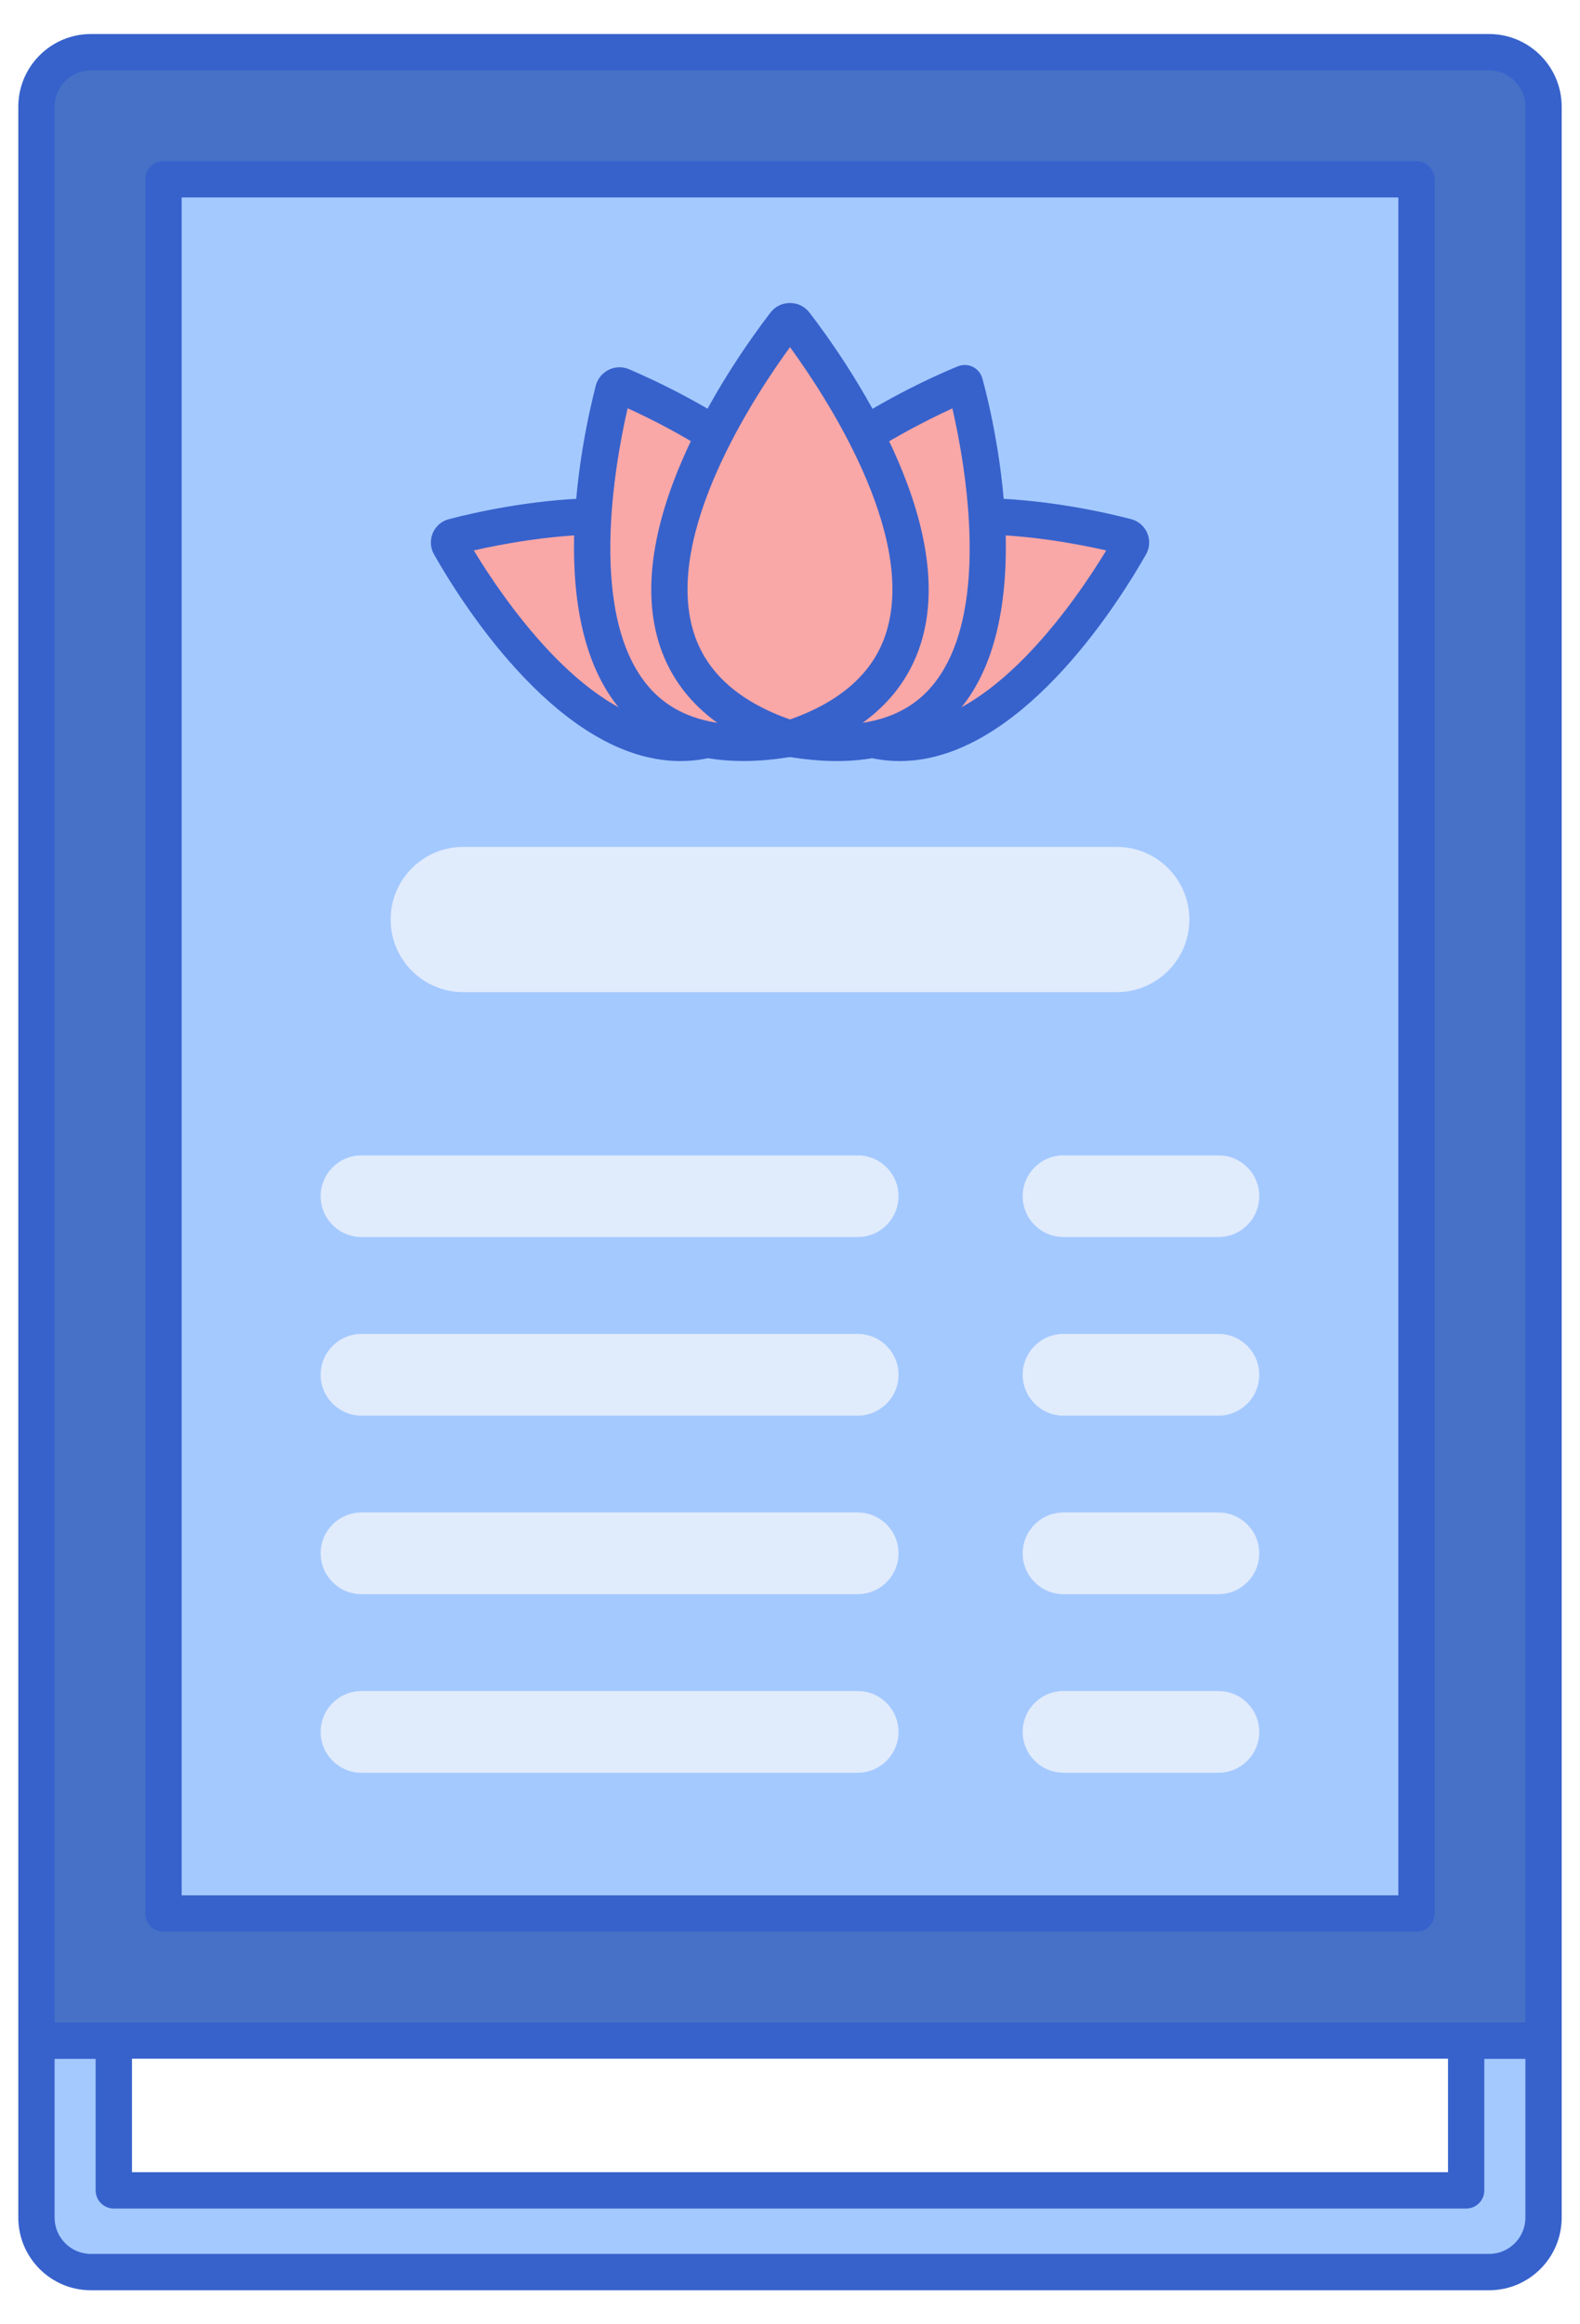 <svg width="34" height="50" viewBox="0 0 34 50" fill="none" xmlns="http://www.w3.org/2000/svg">
<path d="M33.216 43.897H0.784V2.295C0.784 1.648 1.309 1.123 1.956 1.123H32.044C32.691 1.123 33.216 1.648 33.216 2.295L33.216 43.897Z" fill="#4671C6"/>
<path d="M30.481 3.857V41.162H3.519V3.857H30.481Z" fill="#A4C9FF"/>
<path d="M31.551 43.897V47.119H2.449V43.897H0.784V47.705C0.784 48.352 1.309 48.877 1.956 48.877H32.044C32.691 48.877 33.216 48.352 33.216 47.705V43.897H31.551Z" fill="#A4C9FF"/>
<path d="M24.031 21.343H9.969C9.106 21.343 8.406 20.644 8.406 19.781C8.406 18.918 9.106 18.218 9.969 18.218H24.031C24.894 18.218 25.594 18.918 25.594 19.781C25.594 20.644 24.894 21.343 24.031 21.343Z" fill="#E0EBFC"/>
<path d="M9.679 11.733C10.244 12.732 13.725 18.477 17 14.722C17.417 9.757 10.869 11.257 9.758 11.546C9.677 11.567 9.637 11.66 9.679 11.733Z" fill="#F9A7A7"/>
<path d="M14.64 16.372C14.54 16.372 14.439 16.367 14.338 16.356C11.886 16.108 9.892 12.902 9.339 11.925C9.259 11.784 9.25 11.617 9.313 11.467C9.376 11.318 9.503 11.209 9.66 11.168C10.746 10.885 14.436 10.085 16.32 11.672C17.143 12.365 17.503 13.402 17.389 14.754C17.382 14.837 17.349 14.915 17.294 14.978C16.487 15.904 15.596 16.372 14.64 16.372ZM10.196 11.841C10.808 12.851 12.523 15.387 14.417 15.579C15.2 15.658 15.921 15.325 16.62 14.561C16.682 13.527 16.419 12.777 15.817 12.27C14.361 11.044 11.347 11.578 10.196 11.841ZM10.019 11.541C10.019 11.541 10.019 11.541 10.019 11.541C10.019 11.541 10.019 11.541 10.019 11.541Z" fill="#3762CC"/>
<path d="M13.199 8.395C12.901 9.553 11.232 16.881 17.001 15.889C21.308 11.925 14.485 8.774 13.386 8.303C13.308 8.27 13.22 8.313 13.199 8.395Z" fill="#F9A7A7"/>
<path d="M15.995 16.371C14.913 16.371 14.056 16.034 13.439 15.364C11.672 13.447 12.519 9.47 12.82 8.297C12.82 8.297 12.82 8.297 12.82 8.297C12.859 8.148 12.96 8.023 13.099 7.955C13.237 7.887 13.397 7.883 13.539 7.944C14.653 8.42 18.32 10.176 18.76 12.746C18.962 13.924 18.459 15.078 17.266 16.176C17.21 16.227 17.141 16.261 17.067 16.273C16.689 16.339 16.331 16.371 15.995 16.371ZM13.506 8.783C13.233 9.966 12.618 13.321 14.013 14.835C14.614 15.486 15.558 15.718 16.821 15.522C17.747 14.641 18.14 13.752 17.99 12.879C17.706 11.221 15.458 9.669 13.506 8.783Z" fill="#3762CC"/>
<path d="M24.321 11.733C23.756 12.732 20.275 18.477 17 14.722C16.584 9.757 23.131 11.257 24.242 11.546C24.324 11.567 24.363 11.66 24.321 11.733Z" fill="#F9A7A7"/>
<path d="M19.36 16.372C18.405 16.372 17.513 15.904 16.706 14.978C16.651 14.916 16.618 14.837 16.611 14.754C16.498 13.402 16.857 12.366 17.68 11.673C19.565 10.086 23.254 10.885 24.341 11.168C24.498 11.209 24.625 11.319 24.688 11.468C24.751 11.617 24.741 11.784 24.662 11.925L24.661 11.926C24.108 12.902 22.113 16.108 19.662 16.357C19.561 16.367 19.46 16.372 19.36 16.372ZM17.38 14.561C18.079 15.325 18.802 15.659 19.583 15.579C21.477 15.387 23.192 12.852 23.805 11.841C22.654 11.578 19.639 11.044 18.183 12.27C17.582 12.777 17.318 13.527 17.38 14.561Z" fill="#3762CC"/>
<path d="M20.761 8.242C20.761 8.242 23.261 16.966 16.999 15.889C12.325 11.586 20.761 8.242 20.761 8.242Z" fill="#F9A7A7"/>
<path d="M18.006 16.372C17.67 16.372 17.312 16.339 16.934 16.274C16.86 16.261 16.791 16.227 16.735 16.176C15.527 15.065 15.027 13.897 15.248 12.706C15.782 9.827 20.42 7.957 20.617 7.879C20.719 7.838 20.834 7.843 20.933 7.891C21.032 7.94 21.106 8.028 21.137 8.134C21.195 8.338 22.545 13.153 20.59 15.333C19.971 16.024 19.105 16.372 18.006 16.372ZM17.18 15.523C18.457 15.72 19.409 15.481 20.009 14.812C21.372 13.291 20.769 9.974 20.494 8.785C19.385 9.294 16.387 10.843 16.016 12.849C15.853 13.732 16.244 14.631 17.18 15.523Z" fill="#3762CC"/>
<path d="M16.891 6.962C16.118 7.965 11.645 14.134 17 15.889C22.355 14.134 17.881 7.966 17.108 6.962C17.053 6.89 16.946 6.89 16.891 6.962Z" fill="#F9A7A7"/>
<path d="M17 16.28C16.959 16.28 16.918 16.273 16.878 16.26C15.439 15.789 14.531 14.97 14.178 13.826C13.365 11.188 15.812 7.723 16.581 6.723C16.581 6.723 16.581 6.723 16.581 6.723C16.682 6.592 16.834 6.518 16.999 6.518C17.164 6.518 17.317 6.592 17.418 6.723C18.187 7.723 20.634 11.188 19.821 13.826C19.468 14.97 18.56 15.789 17.121 16.26C17.082 16.273 17.041 16.28 17 16.28ZM17 7.468C16.237 8.513 14.274 11.487 14.925 13.596C15.189 14.453 15.886 15.085 17 15.477C18.113 15.085 18.81 14.453 19.074 13.596C19.725 11.487 17.762 8.513 17 7.468ZM17.2 7.2C17.2 7.2 17.2 7.2 17.2 7.2V7.2Z" fill="#3762CC"/>
<path d="M18.456 26.611H7.779C7.294 26.611 6.9 26.218 6.9 25.732C6.9 25.247 7.294 24.854 7.779 24.854H18.456C18.942 24.854 19.335 25.247 19.335 25.732C19.335 26.218 18.942 26.611 18.456 26.611Z" fill="#E0EBFC"/>
<path d="M26.22 26.611H22.886C22.4 26.611 22.007 26.218 22.007 25.732C22.007 25.247 22.4 24.854 22.886 24.854H26.22C26.705 24.854 27.098 25.247 27.098 25.732C27.098 26.218 26.705 26.611 26.22 26.611Z" fill="#E0EBFC"/>
<path d="M18.456 30.453H7.779C7.294 30.453 6.9 30.059 6.9 29.574C6.9 29.088 7.294 28.695 7.779 28.695H18.456C18.942 28.695 19.335 29.088 19.335 29.574C19.335 30.059 18.942 30.453 18.456 30.453Z" fill="#E0EBFC"/>
<path d="M26.22 30.453H22.886C22.4 30.453 22.007 30.059 22.007 29.574C22.007 29.088 22.4 28.695 22.886 28.695H26.22C26.705 28.695 27.098 29.088 27.098 29.574C27.098 30.059 26.705 30.453 26.22 30.453Z" fill="#E0EBFC"/>
<path d="M18.456 34.294H7.779C7.294 34.294 6.9 33.9 6.9 33.415C6.9 32.929 7.294 32.536 7.779 32.536H18.456C18.942 32.536 19.335 32.929 19.335 33.415C19.335 33.9 18.942 34.294 18.456 34.294Z" fill="#E0EBFC"/>
<path d="M26.22 34.294H22.886C22.4 34.294 22.007 33.9 22.007 33.415C22.007 32.929 22.4 32.536 22.886 32.536H26.22C26.705 32.536 27.098 32.929 27.098 33.415C27.098 33.9 26.705 34.294 26.22 34.294Z" fill="#E0EBFC"/>
<path d="M18.456 38.135H7.779C7.294 38.135 6.9 37.741 6.9 37.256C6.9 36.77 7.294 36.377 7.779 36.377H18.456C18.942 36.377 19.335 36.77 19.335 37.256C19.335 37.741 18.942 38.135 18.456 38.135Z" fill="#E0EBFC"/>
<path d="M26.22 38.135H22.886C22.4 38.135 22.007 37.741 22.007 37.256C22.007 36.77 22.4 36.377 22.886 36.377H26.22C26.705 36.377 27.098 36.77 27.098 37.256C27.098 37.741 26.705 38.135 26.22 38.135Z" fill="#E0EBFC"/>
<path d="M33.215 44.287H0.784C0.569 44.287 0.394 44.112 0.394 43.897V2.295C0.394 1.433 1.095 0.732 1.956 0.732H32.044C32.905 0.732 33.606 1.433 33.606 2.295V43.897C33.606 44.112 33.431 44.287 33.215 44.287ZM1.175 43.506H32.825V2.295C32.825 1.864 32.475 1.514 32.044 1.514H1.956C1.525 1.514 1.175 1.864 1.175 2.295V43.506Z" fill="#3762CC"/>
<path d="M30.481 41.553H3.519C3.303 41.553 3.128 41.378 3.128 41.162V3.857C3.128 3.642 3.303 3.467 3.519 3.467H30.481C30.697 3.467 30.872 3.642 30.872 3.857V41.162C30.872 41.378 30.697 41.553 30.481 41.553ZM3.909 40.772H30.091V4.248H3.909V40.772Z" fill="#3762CC"/>
<path d="M32.044 49.268H1.956C1.095 49.268 0.394 48.567 0.394 47.705V43.897C0.394 43.681 0.569 43.506 0.784 43.506H2.449C2.665 43.506 2.84 43.681 2.84 43.897V46.728H31.16V43.897C31.16 43.681 31.335 43.506 31.551 43.506H33.215C33.431 43.506 33.606 43.681 33.606 43.897V47.705C33.606 48.567 32.905 49.268 32.044 49.268ZM1.175 44.287V47.705C1.175 48.136 1.525 48.486 1.956 48.486H32.044C32.475 48.486 32.825 48.136 32.825 47.705V44.287H31.941V47.119C31.941 47.335 31.766 47.51 31.551 47.51H2.449C2.233 47.51 2.058 47.335 2.058 47.119V44.287H1.175Z" fill="#3762CC"/>
</svg>
